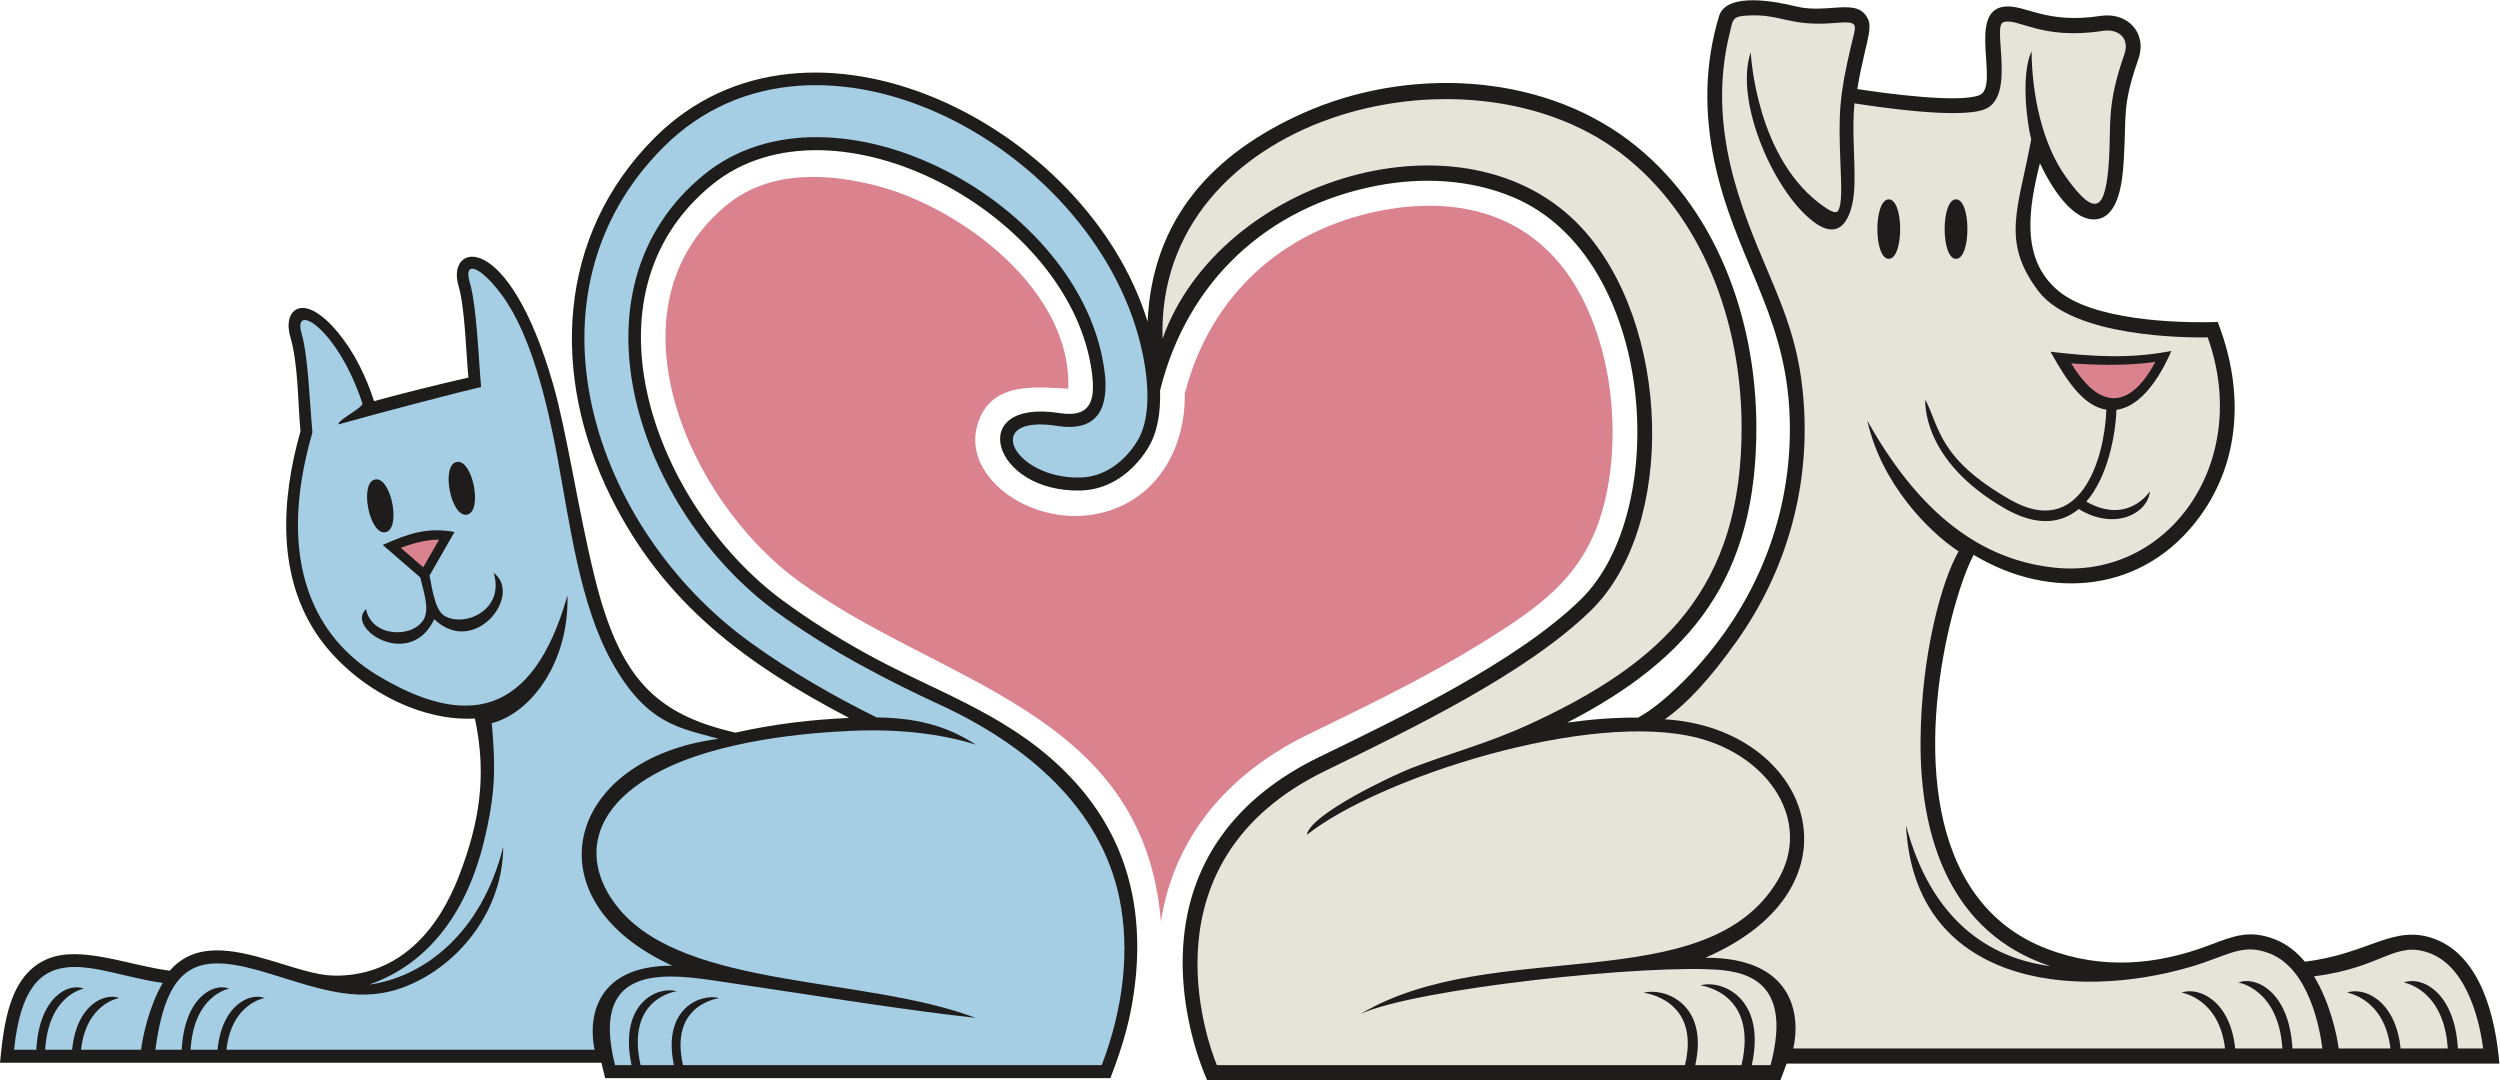 <?xml version="1.0" encoding="UTF-8" standalone="no"?>
<svg
   xmlns:dc="http://purl.org/dc/elements/1.1/"
   xmlns:cc="http://creativecommons.org/ns#"
   xmlns:rdf="http://www.w3.org/1999/02/22-rdf-syntax-ns#"
   xmlns:svg="http://www.w3.org/2000/svg"
   xmlns="http://www.w3.org/2000/svg"
   viewBox="0 0 713.627 308.373"
   height="308.373"
   width="713.627"
   xml:space="preserve"
   id="svg2"
   version="1.1"><defs
     id="defs6" /><g
     transform="matrix(1.333,0,0,-1.333,0,308.373)"
     id="g10"><g
       transform="scale(0.1)"
       id="g12"><path
         id="path14"
         style="fill:#da828e;fill-opacity:1;fill-rule:evenodd;stroke:none"
         d="m 2485.98,340.281 c 26.95,172.356 134.93,312.492 315.2,400.313 105.54,51.406 241.11,116.035 360.47,189.074 158.03,96.722 258.12,168.372 285.52,367.182 17.26,125.25 -1.88,269.25 -60.21,380.79 -88.87,169.95 -250.57,219.27 -428.85,184.9 -209.71,-40.43 -366.21,-180.24 -420.93,-391.81 1.78,-127.43 -69.49,-239.28 -198.1,-259.48 -137.33,-21.59 -279.59,83.19 -245.63,193.71 28.43,92.52 123.01,79.22 194.1,76.17 8.22,209.42 -226.82,385.25 -405.32,433.13 -106.84,28.66 -232.69,35.84 -324.14,-38.48 -266.68,-216.72 -88.11,-630.15 149.64,-804.96 303.38,-223.047 740.79,-277.461 778.25,-730.539 v 0" /><path
         id="path16"
         style="fill:#1e1d1c;fill-opacity:1;fill-rule:evenodd;stroke:none"
         d="m 3356.09,765.984 c 50.3,7.004 101.14,11.036 151.85,10.743 29.22,16.007 57.41,40.117 81.72,62.949 38.61,36.262 73.59,77.07 104.32,120.5 99.15,140.054 148.08,307.364 137.48,480.184 -12.76,207.98 -117.74,325.51 -160.32,527.66 -21.98,104.37 -20.89,208.23 10,310.65 16.15,53.51 126.2,30.51 164.67,21.02 71.12,-17.54 135.73,22.66 155.97,-31.27 5.31,-14.15 -3.94,-47.4 -7.46,-62.51 -6.44,-27.59 -12.67,-55.25 -17,-83.27 60.02,-9.14 215.81,-30.57 261.24,-13.14 45.46,17.44 -28.49,182.12 55.07,189.87 43.58,4.03 88.15,-38 204.55,-20.03 56.42,8.71 101.06,-35.14 80.78,-93.16 -35.28,-100.95 -25.07,-119.34 -31.02,-214.86 -2.42,-38.97 -8.17,-119.17 -56.42,-127.14 -51.92,-8.57 -100.07,70.18 -123.17,119.54 -24.83,-98.54 -41.53,-205.75 39.53,-273.27 74.35,-61.93 248.34,-69.52 341.23,-66.56 l 2.58,-6.85 c 51.9,-138.27 47.84,-287.92 -40.77,-409.56 -119.1,-163.49 -319.56,-181.8 -484.55,-82.14 -21.2,-40.51 -40,-105.01 -50.76,-149.813 -57.41,-239.152 -62.16,-592.277 209.62,-694.707 115.97,-43.711 231.49,-34.843 346.06,8.563 51.99,19.699 85.8,33.91 140.73,12.285 25.21,-9.91 46.23,-26.66 63.55,-47.578 138.41,16.211 191.06,82.871 280.75,47.578 97.77,-38.465 128.17,-170.664 135.87,-265.938 H 3825.85 L 3812.56,0 H 2585.09 c -35.02,80.75 -54.84,178.953 -52.34,267.422 5.67,201.152 118.15,340.039 291.17,424.324 174.19,84.856 422.88,203.086 560.92,337.674 195.59,190.69 160.3,733.99 -144.89,861.77 -91.88,38.47 -194.76,43.19 -291.64,24.51 -234.31,-45.17 -406.55,-204.75 -464.17,-438.73 1.42,-44.06 -4.59,-88.88 -25.93,-123.31 -32.23,-51.94 -82.98,-89.35 -144.57,-90.71 -190.73,-4.2 -246.46,197.28 -45.27,165.86 65.72,-10.26 77.68,24.22 70.07,84.85 -42.91,341.97 -554.67,614.62 -813.25,404.48 -294.01,-238.93 -119.13,-692.14 151.68,-891.25 55.8,-41.031 115.26,-78.316 176.48,-112.273 C 1998.01,834.363 2146,789.16 2270.01,671.563 2387.36,560.293 2452.29,412.938 2431.5,214.688 2423.29,136.473 2405.17,76.074 2377.84,4.598 H 1296 l -8.21,33.078 H 0 c 8.082,80.125 18.629,188.262 102.633,222.597 70.769,28.926 171.957,-13.945 260.859,-25.605 54.043,62.344 133.903,46.531 217.52,21.543 70.898,-21.191 105.472,-35.117 156.449,-31.516 124.812,8.821 202.812,100.832 246.383,215.293 41.936,110.157 59.626,210.586 33.126,334.688 -123.458,-6.836 -259.892,70.332 -332.568,171.894 -92.672,129.52 -82.625,296.57 -40.922,443.42 -5.902,62.86 -4.57,142.97 -21.859,202.24 -17.055,58.48 27.672,99.21 102.399,8.81 34.449,-41.67 60.097,-94.16 76.976,-146.68 66.91,18.28 134.492,34.92 202.064,50.51 -5.193,54.5 -7.126,148.31 -21.4,197.26 -26.355,90.38 105.92,124.84 202.72,-211.25 29.45,-102.3 53.77,-269.97 88.59,-411.67 53.48,-217.679 129.72,-295.167 301.99,-334.749 84.34,19.133 165.69,28.019 243.2,31.523 -219.1,114.758 -396.68,243.846 -510.63,474.396 -128.36,259.7 -115.64,558.75 94.85,768.54 330.14,329.05 927.15,24.2 1055.1,-394.47 9.92,220.24 139.69,360.92 335.13,447.64 217.95,96.71 499.45,87.75 694.54,-58.77 186.77,-140.29 272.75,-380.05 273.96,-610.98 1.71,-325.26 -139.67,-499.461 -405.02,-636.356 v 0" /><path
         id="path18"
         style="fill:#e6e3d9;fill-opacity:1;fill-rule:nonzero;stroke:none"
         d="m 5241.7,68.172 c -8.04,127.394 -93.82,141.144 -94.08,141.164 35.06,14.473 108.73,-17.063 115.72,-141.164 h 54.1 c -5.06,40.226 -27.78,170 -112.43,203.301 -76.03,29.914 -100.6,-30.223 -249.76,-48.805 34.89,-56.996 49.64,-128.402 52.79,-154.496 h 110.87 c -12.45,107.609 -92.82,119.512 -93.08,119.543 33.9,12.949 103.96,-13.906 114.83,-119.543 H 5241.7 Z M 3749.08,2201.68 c 0.03,-0.68 10.28,-232.57 160.22,-333.16 15.49,-10.38 23.5,-11.63 26.81,-6.45 8.62,13.44 7.07,51.61 5.13,99.04 -4.5,110.64 -2.57,145.97 22.24,252.29 11.55,49.5 20.25,55.35 -34.98,50.73 -97.22,-8.13 -112.62,19.44 -184.48,16.08 -35.73,-1.67 -32.78,-8.23 -40.54,-40.03 -48.75,-199.84 26.15,-375.98 82.5,-508.53 42.59,-100.16 69.99,-173.4 77.09,-289.27 11.07,-180.48 -40.1,-355.23 -143.43,-501.228 C 3661.46,858.953 3611.89,806.035 3565,773.027 3876.88,754.5 4003.33,414.5 3651.86,262.488 c 188.6,0.528 204.45,-122.175 188.35,-194.316 h 924.46 c -12.44,107.609 -92.82,119.512 -93.08,119.543 33.91,12.949 103.95,-13.906 114.84,-119.543 h 101.03 c -8.03,127.394 -93.82,141.144 -94.07,141.164 35.05,14.473 108.72,-17.063 115.71,-141.164 h 64.04 c -5.05,40.226 -27.77,169.992 -112.42,203.301 -59.42,23.39 -88.22,-4.532 -169.22,-28.34 -252.14,-74.16 -592.89,-37.664 -609.95,303.125 53.77,-204.012 179.19,-285 309.06,-301.746 -211.88,69.89 -279.42,271.992 -277.95,482.168 1.29,183.574 45.13,343.13 81.58,405.92 -64.55,42.35 -165.81,145.59 -195.49,279.95 126.17,-226.2 268.27,-301.02 401.74,-314.85 242.3,-25.11 422.94,225.48 327.1,493.2 -46.09,-0.76 -288.08,0.09 -362.9,99.56 -80.4,106.92 -42.49,175.02 -15,324.78 -9.2,33.62 -22.57,138.44 0.7,188.42 0.94,-95.01 23.3,-198.83 73.27,-268.81 66.61,-93.29 85.97,-69.12 92.68,38.51 4.58,73.55 -5.88,113.18 32.77,223.73 11.91,34.05 -12.16,55.44 -46.21,50.18 -133.21,-20.54 -181.81,29.12 -213.11,18.45 -24.3,-8.28 28.12,-160.34 -40.17,-186.54 -55.26,-21.19 -231.25,5.52 -278.53,12.89 -5.69,-60.2 1.76,-117.14 -0.04,-176.25 -1.7,-56.03 -22.46,-121.17 -81.33,-81.68 -85.59,57.41 -177.59,259.17 -140.64,367.54 z m 702.33,-978.35 c -46.2,-38.24 -102.43,-30.79 -157.87,1.01 -181.74,104.23 -170.56,232.92 -170.54,233.29 31.18,-61.81 29.39,-127.04 181.08,-214.04 150.6,-86.38 202.48,85.43 206.6,192.38 -46.41,7.69 -80.51,53.62 -119.7,124.21 88.15,-10.41 171.11,-15.67 258.84,1.69 -8.49,-18.69 -49.68,-116.71 -117.61,-126.15 -2.13,-56.84 -19.55,-145.11 -64.55,-196.51 89.79,-50.91 136.19,22.07 136.34,22.28 -4.49,-47.72 -75.39,-85.38 -152.59,-38.16 z m -262.73,663.16 c 32.54,0 32.54,-127.39 0,-127.39 -32.54,0 -32.54,127.39 0,127.39 z m -144.03,0 c 32.54,0 32.54,-127.39 0,-127.39 -32.54,0 -32.54,127.39 0,127.39 z M 3729.24,32.441 c 36.77,156.239 -87.58,170.75 -87.89,170.77 42.58,12.812 142.13,-23.828 109.99,-170.77 h 40.12 c 39.87,149.688 -19.72,195.411 -104.34,203.524 -149.78,14.375 -656.6,-39.199 -773.97,-94.102 284.54,170.11 740.97,28.45 893.89,286.653 73.81,124.629 -17.23,263.816 -169.4,304.168 -232.41,61.621 -686,-85.438 -839.24,-207.118 7.16,44.696 187.9,129.2 224.74,143.301 87.06,33.281 165.54,53.68 252.13,93.594 282.98,130.477 456.05,289.119 454.21,639.739 -1.17,223.89 -84.49,451.14 -259.16,583.56 -334.37,253.49 -995.58,75.17 -980.79,-397.71 122.02,343.37 649.36,503.89 896.84,238.24 192.31,-206.44 204.6,-640.64 20.3,-820.33 C 3269.15,871.883 3027.49,754.988 2837.55,662.469 2445.68,471.563 2583.73,87.168 2605.78,32.441 h 1002.4 c 34.36,141.758 -88.32,154.981 -88.62,155.008 42.26,11.758 140.71,-21.531 110.67,-155.008 h 99.01 v 0" /><path
         id="path20"
         style="fill:#da828e;fill-opacity:1;fill-rule:nonzero;stroke:none"
         d="m 4615.45,1538.59 c -62.1,-9.96 -142.42,-6.07 -180.29,-3.34 88.03,-143.88 156.15,-43.59 180.29,3.34 v 0" /><path
         id="path22"
         style="fill:#da828e;fill-opacity:1;fill-rule:nonzero;stroke:none"
         d="m 940.305,1157.77 c -29.16,0.48 -62.907,-10.29 -82.102,-17.5 l 48.168,-41.71 33.934,59.21 v 0" /><path
         id="path24"
         style="fill:#a5cee5;fill-opacity:1;fill-rule:evenodd;stroke:none"
         d="M 96.754,65.527 C 103.813,183.457 179.211,196.191 179.438,196.211 148.621,209.609 83.879,180.418 77.719,65.527 H 30.172 C 56.484,326.348 203.406,227.598 348.539,208.555 317.867,155.793 304.906,89.676 302.133,65.527 H 173.574 C 184.512,165.145 255.168,176.172 255.387,176.191 225.582,188.184 164.02,163.32 154.441,65.527 H 96.754 Z M 973.277,1174.19 919.824,1080.93 c 4.887,-21.64 10.27,-73.21 31.739,-86.164 42.878,-25.879 130.297,12.304 105.507,91.914 63.56,-46.89 -40.46,-181.856 -127.152,-99.367 -51.855,-110.34 -191.195,-18.75 -146.035,21.767 11.398,-60.017 98.676,-63.213 123.18,-22.635 13.933,23.045 -1.395,64.665 -7.165,90.465 l -80.332,69.55 c 53.965,23.87 94.821,38.58 153.711,27.73 z m 4.473,149.93 c 34.34,7.13 56.74,-105.72 22.41,-112.85 -34.34,-7.14 -56.746,105.71 -22.41,112.85 z m -174.605,-37.57 c 34.335,7.14 56.753,-105.71 22.418,-112.85 -34.336,-7.13 -56.747,105.71 -22.418,112.85 z M 1309.28,897.586 C 1385.36,759.461 1459.06,754.363 1538.62,731.25 1210.58,688.152 1130.82,386.152 1439.77,245.418 1273.99,245.906 1259.12,132.313 1273.27,65.527 H 484.941 C 495.879,165.145 566.539,176.172 566.758,176.191 536.953,188.184 475.387,163.32 465.813,65.527 H 408.121 C 415.188,183.457 490.586,196.191 490.813,196.211 459.996,209.609 395.242,180.418 389.094,65.527 H 332.797 C 359.066,265.73 434.238,272.742 580.359,227.5 691.645,193.055 774.73,162.5 872.211,202.402 987.32,249.531 1077.2,367.801 1077.62,500.184 1030.36,311.297 904.563,220.41 790.414,204.902 c 136.234,47.344 212.066,167.871 245.466,304.649 25.37,103.914 25.73,158.484 17.2,255.117 84.75,21.961 166.16,131.797 162.03,273.852 C 1140.74,774.512 995.254,754.422 807.844,867.461 678.168,945.672 587.52,1106 669.039,1387.5 c -5.992,64.59 -9.117,163.58 -23.269,212.11 -20.247,69.43 78.003,9.04 130.23,-150.03 2.824,-8.59 -53.703,-35.83 -51.23,-44.99 97.125,27.19 261.082,69.98 305.46,80.08 -5.66,63.56 -9.31,173.01 -24.42,224.83 -13.798,47.33 23.28,34.35 69.79,-29.09 62.56,-85.35 97.06,-234.43 116.8,-339.91 28.9,-154.42 49.35,-320.32 116.88,-442.914 z m 954.99,503.704 c 91.91,-14.35 109.96,45.76 101.16,115.91 -45.58,363.32 -581.01,647.17 -857.17,422.75 -303.85,-246.93 -140.92,-719.76 152.72,-935.67 115.86,-85.19 246.32,-151.362 351.08,-199.71 188.81,-87.14 344.98,-221.984 384.9,-413.879 23.07,-110.898 9.02,-236.113 -37.7,-358.25 h -896.65 c -30.2,131.239 77.63,143.485 77.9,143.504 -37.15,10.899 -123.69,-19.929 -97.29,-143.504 h -71.46 c -32.32,144.649 76.97,158.075 77.25,158.106 -37.43,11.855 -124.93,-22.063 -96.68,-158.106 h -35.26 c -51.93,205.282 88,199.356 207.09,181.942 193.79,-28.34 401.66,-62.852 564.92,-80.633 -237.56,89.473 -617.46,61.543 -761.72,231.375 -77.2,90.891 -77.07,211.68 85.72,296.563 127.76,66.613 315.54,82.675 411.98,86.73 102.74,4.324 190.81,-6.652 265.1,-29.699 -51.11,32.121 -110.03,57.277 -212.96,58.371 -87.49,43.25 -182.77,97.117 -271.35,161.297 -339.35,245.853 -500.4,745.713 -184.47,1060.583 328.46,327.39 935.64,-4.81 1025.75,-444.17 15.1,-73.59 14.58,-143.51 -11.91,-186.22 -32.78,-52.84 -78.52,-76.83 -122.17,-77.78 -143.22,-3.16 -213.59,136.21 -48.78,110.49 v 0" /></g></g></svg>